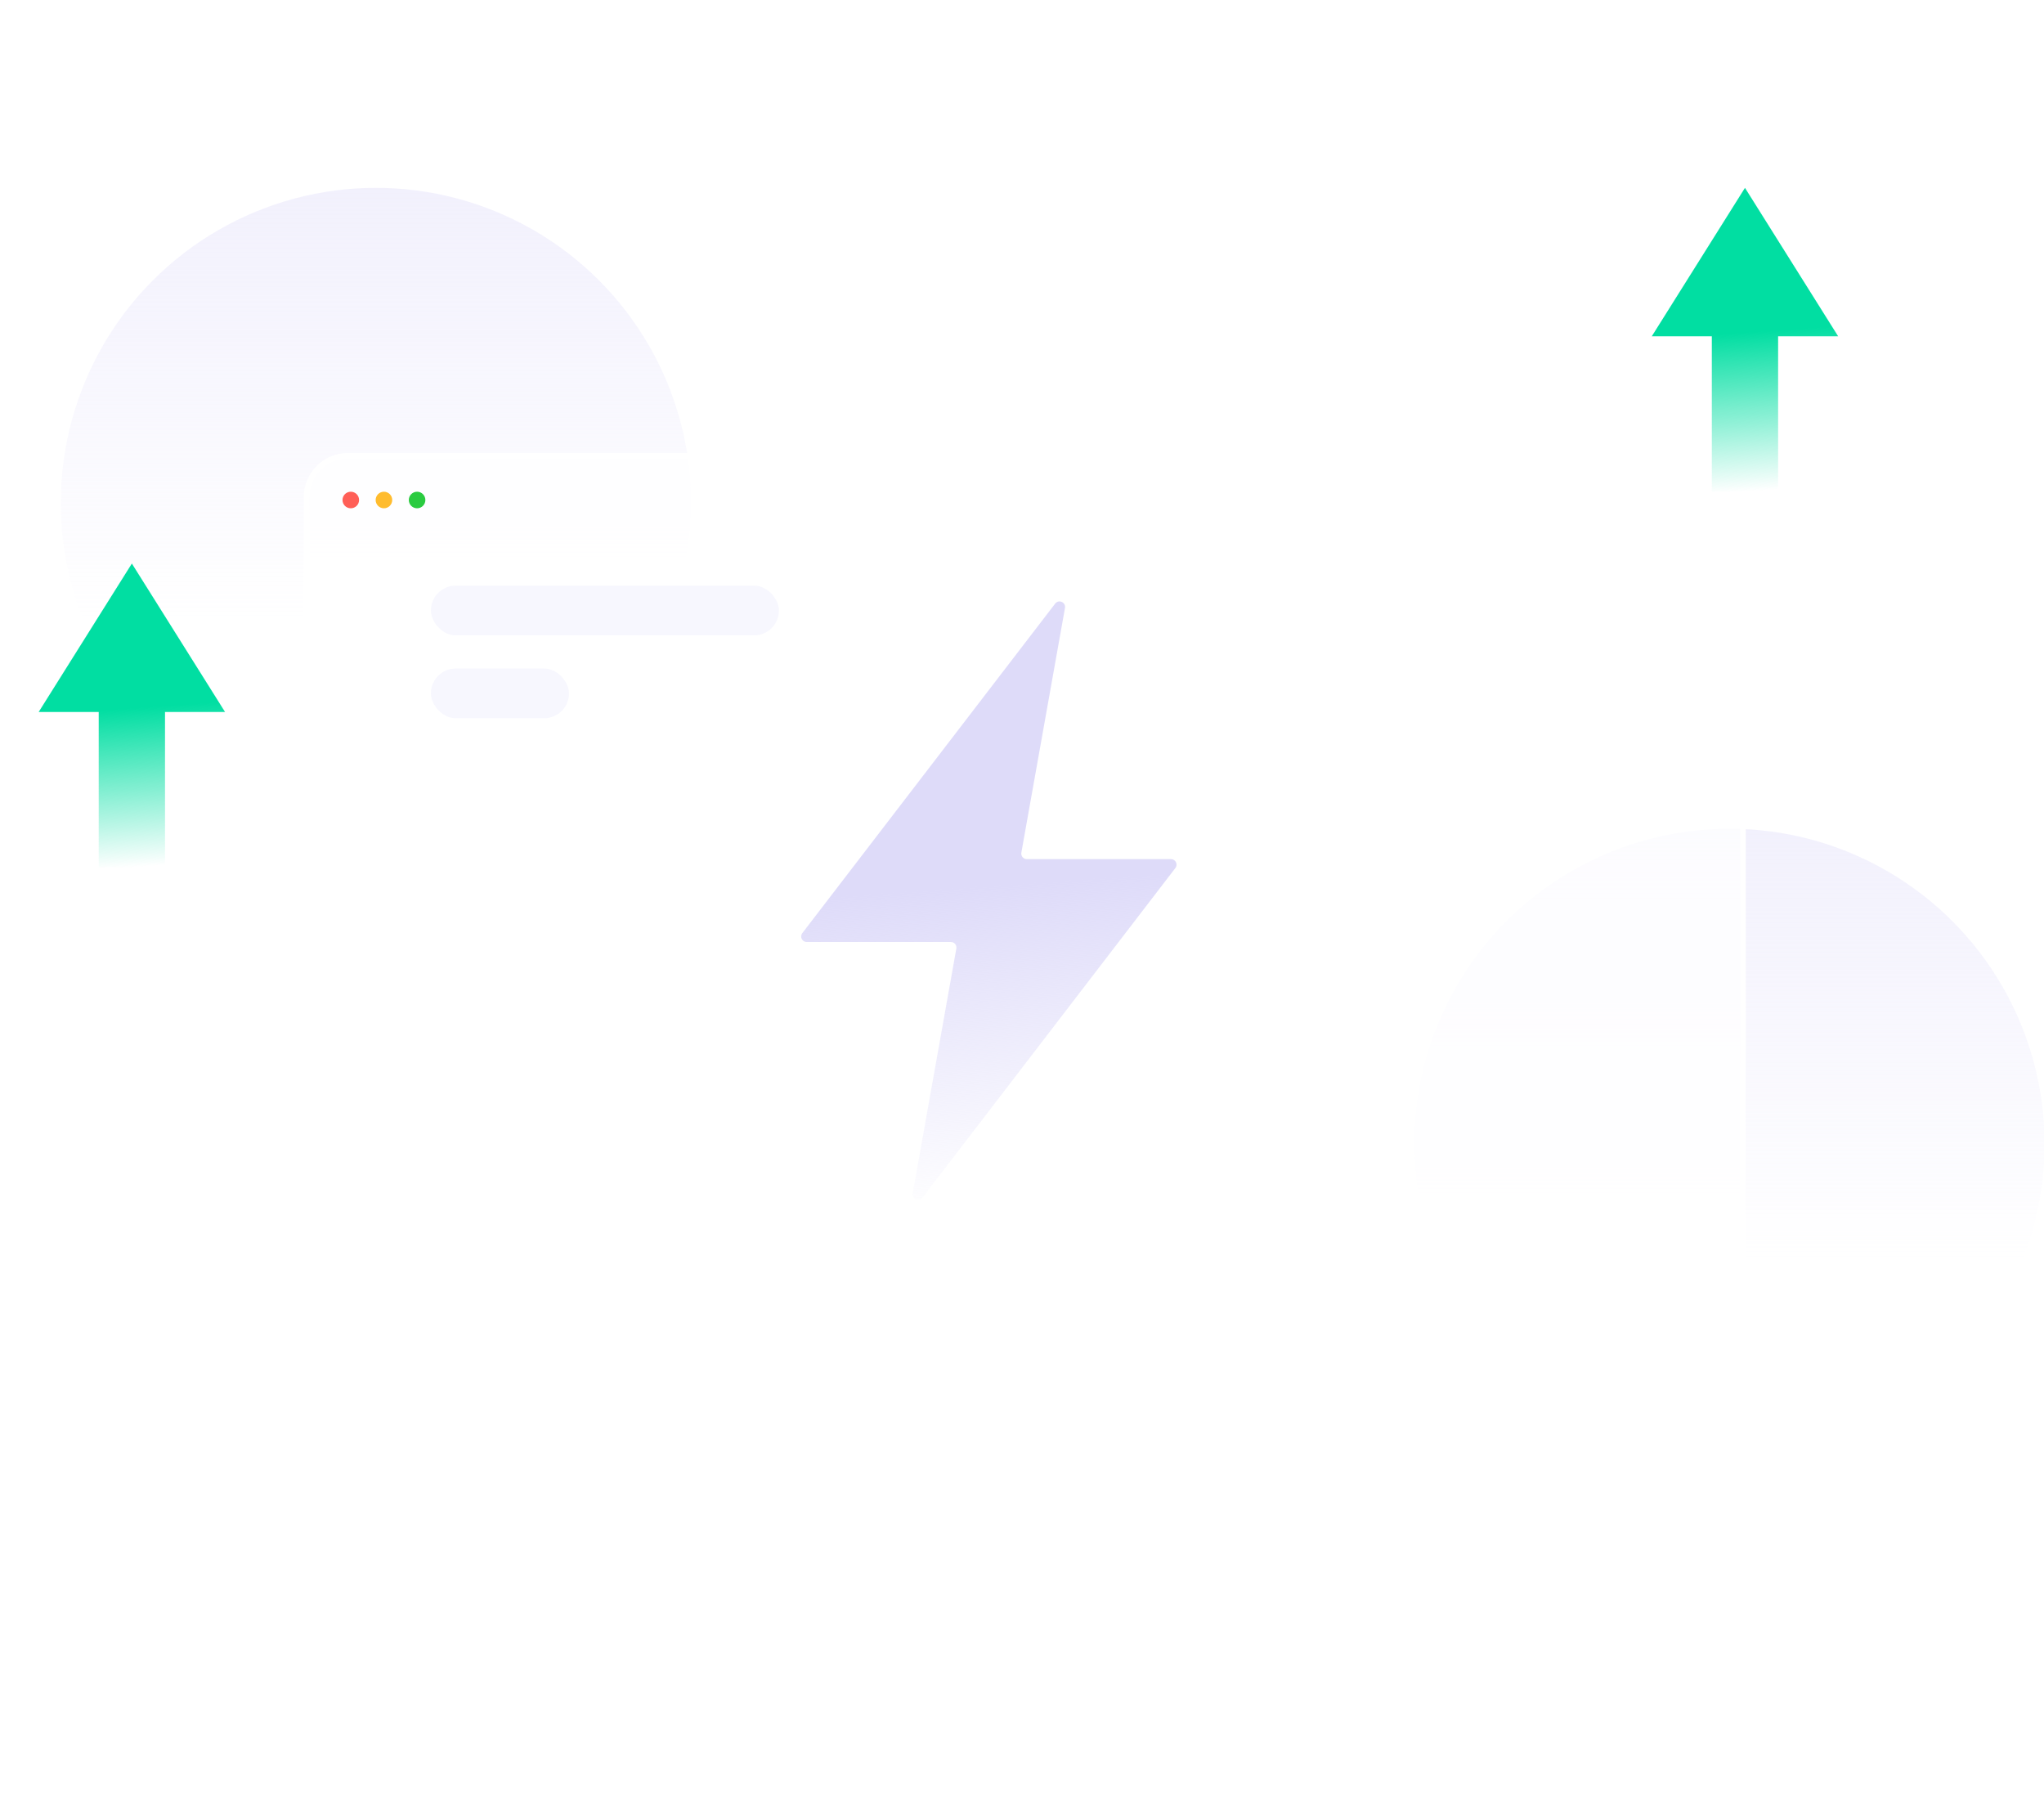 <svg xmlns="http://www.w3.org/2000/svg" width="370" height="328" viewBox="0 0 370 328" fill="none"><g clip-path="url(#clip0_339_3600)"><circle opacity="0.4" cx="68.052" cy="91.052" r="57.052" fill="url(#paint0_linear_339_3600)"></circle><circle opacity="0.4" cx="313.052" cy="207.052" r="57.052" fill="url(#paint1_linear_339_3600)"></circle><g filter="url(#filter0_bd_339_3600)"><rect x="55" y="82" width="261" height="163" rx="8" fill="white" fill-opacity="0.8"></rect><rect x="55.5" y="82.5" width="260" height="162" rx="7.5" stroke="white"></rect></g><circle cx="63.5" cy="90.5" r="1.5" fill="#FF5F57"></circle><circle cx="69.5" cy="90.5" r="1.5" fill="#FFBC2E"></circle><circle cx="75.5" cy="90.5" r="1.5" fill="#2ACB40"></circle><rect x="78" y="106" width="63" height="9" rx="4.5" fill="#F7F7FE"></rect><rect x="78" y="121" width="25" height="9" rx="4.5" fill="#F7F7FE"></rect><path fill-rule="evenodd" clip-rule="evenodd" d="M185.868 155.5C185.246 155.5 184.775 154.937 184.884 154.324L192.78 110.039C192.964 109.008 191.64 108.424 191.002 109.255L145.235 168.891C144.73 169.549 145.199 170.5 146.028 170.5H172.132C172.754 170.5 173.225 171.063 173.116 171.676L165.22 215.961C165.036 216.992 166.36 217.576 166.998 216.745L212.765 157.109C213.27 156.451 212.801 155.5 211.972 155.5H185.868Z" fill="url(#paint2_linear_339_3600)"></path><path fill-rule="evenodd" clip-rule="evenodd" d="M29.87 128.87H40.74L23.87 102L7 128.87H17.87V157H29.87V128.87Z" fill="url(#paint3_linear_339_3600)"></path><path fill-rule="evenodd" clip-rule="evenodd" d="M321.87 60.87H332.74L315.87 34L299 60.87H309.87V89H321.87V60.87Z" fill="url(#paint4_linear_339_3600)"></path></g><defs><filter id="filter0_bd_339_3600" x="35" y="72" width="301" height="203" filterUnits="userSpaceOnUse" color-interpolation-filters="sRGB"><feGaussianBlur stdDeviation="1"></feGaussianBlur><feGaussianBlur stdDeviation="10"></feGaussianBlur></filter><linearGradient id="paint0_linear_339_3600" x1="68.052" y1="34" x2="68.052" y2="111.799" gradientUnits="userSpaceOnUse"><stop stop-color="#DEDBF9"></stop><stop offset="1" stop-color="#DEDBF9" stop-opacity="0"></stop></linearGradient><linearGradient id="paint1_linear_339_3600" x1="313.052" y1="150" x2="313.052" y2="227.799" gradientUnits="userSpaceOnUse"><stop stop-color="#DEDBF9"></stop><stop offset="1" stop-color="#DEDBF9" stop-opacity="0"></stop></linearGradient><linearGradient id="paint2_linear_339_3600" x1="178.694" y1="160.242" x2="182.824" y2="219.745" gradientUnits="userSpaceOnUse"><stop stop-color="#DEDBF9"></stop><stop offset="1" stop-color="#DEDBF9" stop-opacity="0"></stop></linearGradient><linearGradient id="paint3_linear_339_3600" x1="23.723" y1="128.169" x2="25.717" y2="156.877" gradientUnits="userSpaceOnUse"><stop stop-color="#01DEA2"></stop><stop offset="1" stop-color="#01DEA2" stop-opacity="0"></stop></linearGradient><linearGradient id="paint4_linear_339_3600" x1="315.723" y1="60.169" x2="317.717" y2="88.877" gradientUnits="userSpaceOnUse"><stop stop-color="#01DEA2"></stop><stop offset="1" stop-color="#01DEA2" stop-opacity="0"></stop></linearGradient><clipPath id="clip0_339_3600"><rect width="370" height="328" fill="white"></rect></clipPath></defs></svg>